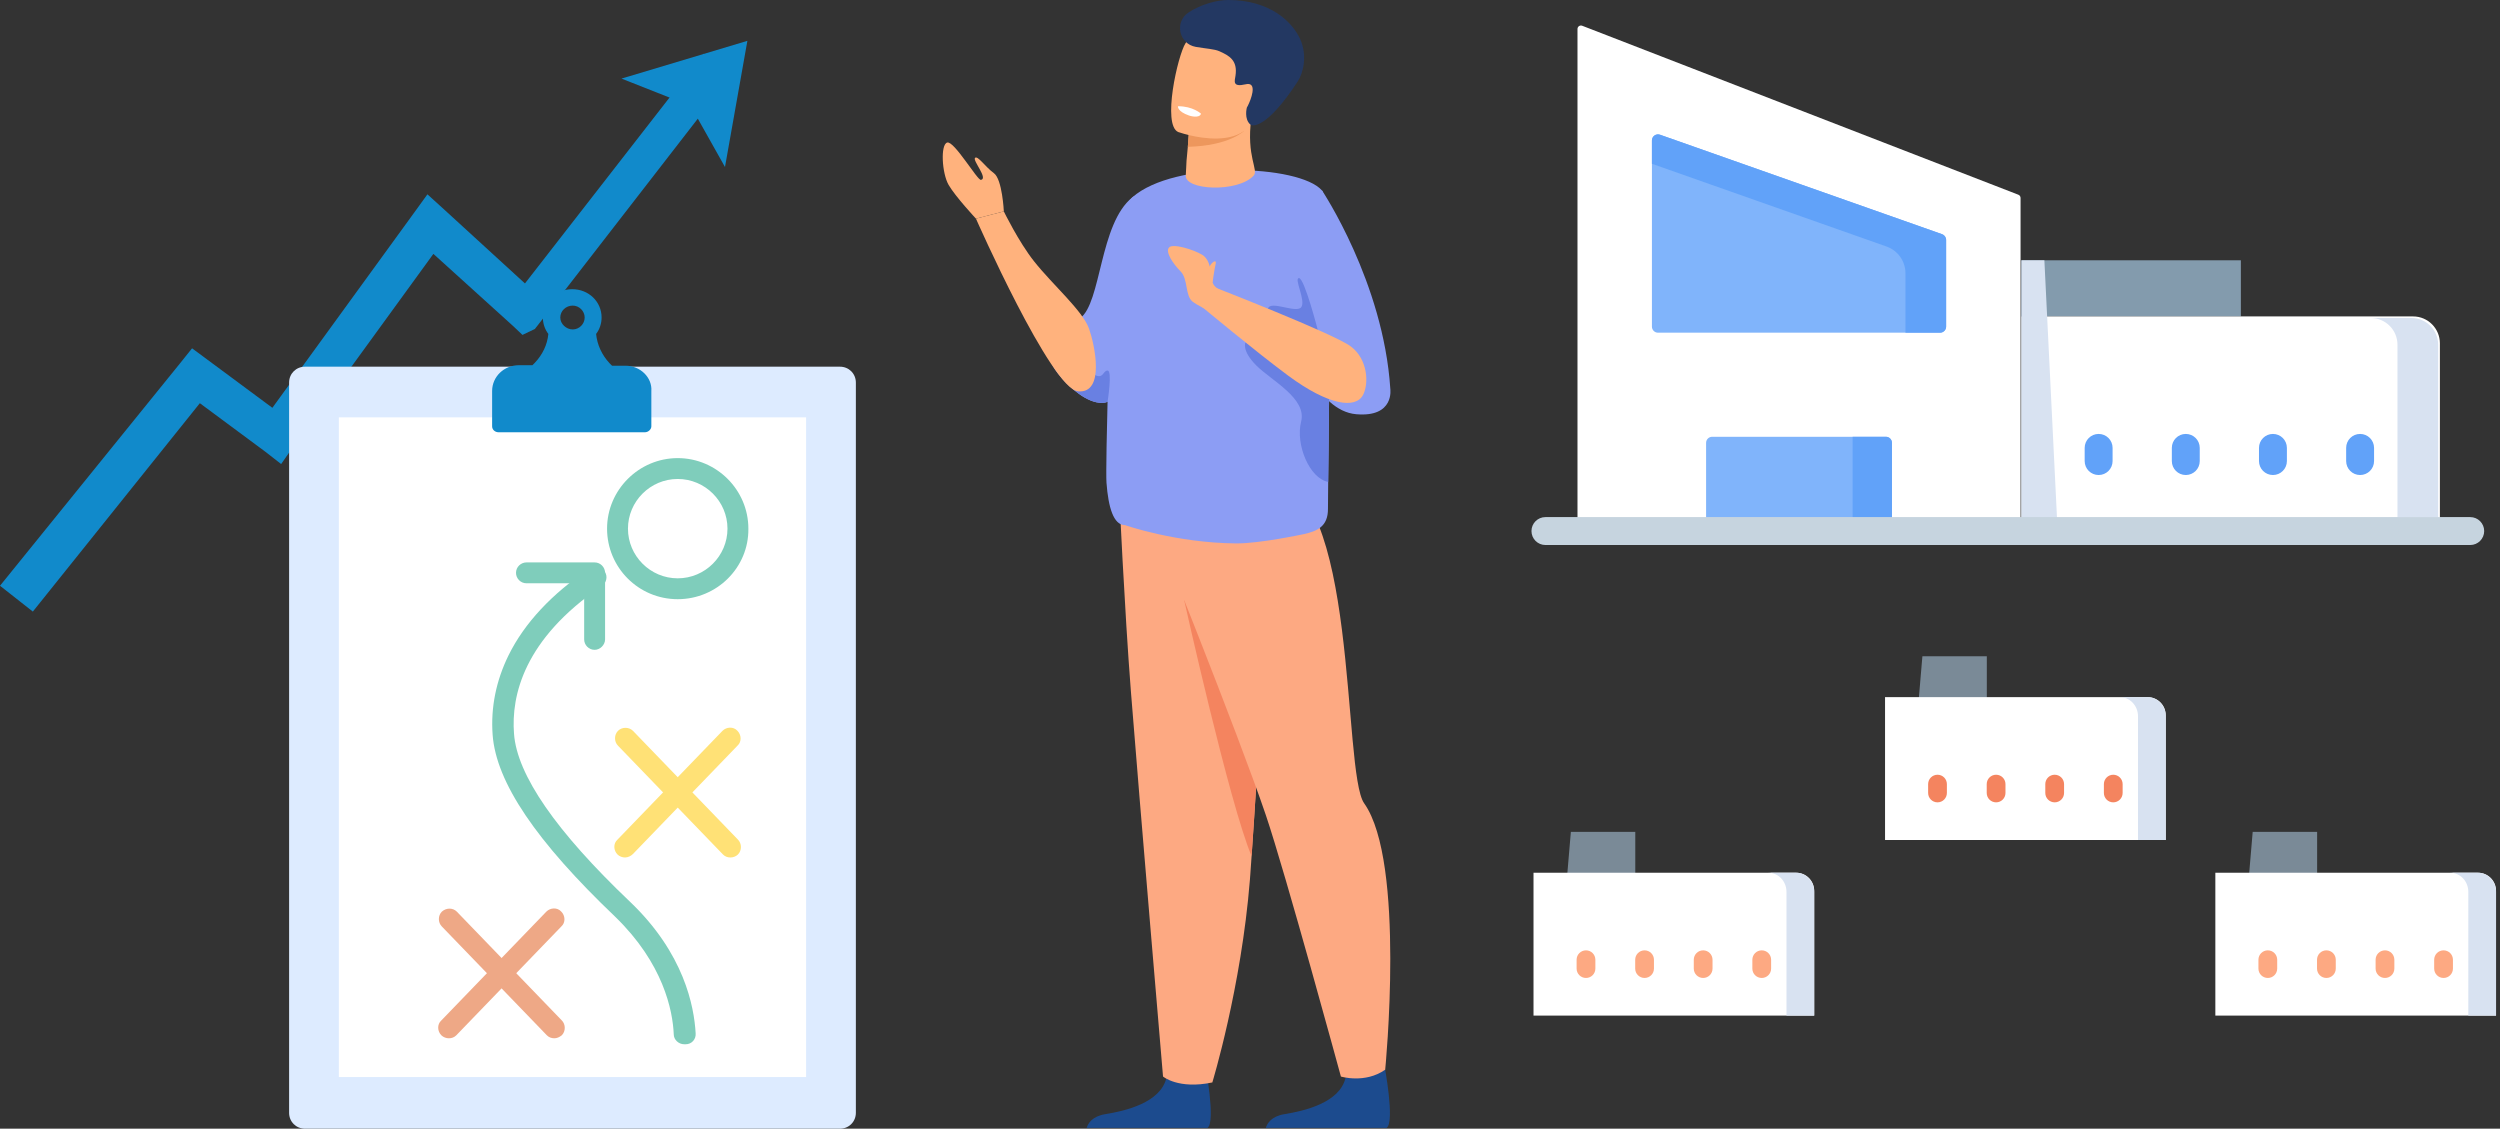 <svg width="237" height="107" viewBox="0 0 237 107" fill="none" xmlns="http://www.w3.org/2000/svg">
<rect x="0" y="0" width="237" height="107" fill="#333333" stroke="none"/>
<g clip-path="url(#clip0_85_9301)">
<path d="M107.353 31.504C107.353 31.504 106.983 37.241 104.997 38.093C104.847 38.157 104.686 38.193 104.522 38.198C103.003 38.236 101.387 36.681 100.631 35.821C100.469 35.637 100.347 35.487 100.273 35.389C99.303 34.114 98.85 32.734 102.388 30.178C104.424 28.709 104.214 21.196 107.353 18.707C109.435 17.053 107.353 31.504 107.353 31.504Z" fill="#8C9DF4"/>
<path d="M95.163 20.039C95.163 20.039 95.022 16.995 94.218 16.413C93.414 15.832 92.683 14.714 92.433 14.967C92.184 15.22 93.7 16.921 92.994 17.053C92.659 17.115 90.459 13.34 89.8 13.512C89.141 13.684 89.289 16.425 89.929 17.53C90.569 18.636 92.52 20.727 92.52 20.727L95.163 20.039Z" fill="#FFB27D"/>
<path d="M103.017 106.923H114.47C115.289 106.366 114.248 100.926 114.248 100.926C114.248 100.926 111.122 99.741 110.583 102.152C110.043 104.563 106.601 105.328 104.781 105.622C103.532 105.825 103.138 106.509 103.017 106.923Z" fill="#1C4B8E"/>
<path d="M120.478 50.533C120.478 50.533 120.117 57.214 119.664 64.955C119.34 70.505 118.969 76.606 118.651 81.168C118.609 81.775 118.567 82.353 118.529 82.901C118.517 83.07 118.503 83.239 118.491 83.407C117.671 93.644 114.929 102.616 114.929 102.616C111.71 103.295 110.255 102.054 110.255 102.054C110.255 102.054 108.037 76.053 107.211 65.567C106.606 57.847 106.091 46.608 106.091 46.608L120.478 50.533Z" fill="#FDA982"/>
<path d="M119.665 64.954C119.34 70.505 118.97 76.606 118.652 81.168C116.552 76.203 112.249 56.85 112.249 56.85L119.665 64.954Z" fill="#F4845F"/>
<path d="M119.998 106.923H131.45C132.271 106.366 131.229 100.926 131.229 100.926C131.229 100.926 128.104 99.741 127.563 102.152C127.023 104.563 123.583 105.328 121.763 105.622C120.517 105.825 120.126 106.509 119.998 106.923Z" fill="#1C4B8E"/>
<path d="M109.21 49.204C109.21 49.204 117.388 69.56 120.003 77.278C121.865 82.774 127.117 102.056 127.117 102.056C127.117 102.056 129.401 102.751 131.316 101.408C131.316 101.408 133.27 81.707 129.322 76.152C127.228 73.206 128.802 45.517 120.311 45.28C111.821 45.043 109.21 49.204 109.21 49.204Z" fill="#FDA982"/>
<path d="M126.005 36.945C125.991 39.002 125.97 40.961 125.95 42.655C125.936 43.803 125.923 44.829 125.912 45.684C125.896 46.984 125.886 47.888 125.891 48.212C125.913 49.964 124.794 50.36 123.639 50.627C123.639 50.627 122.573 50.856 121.224 51.084C119.906 51.306 118.317 51.523 117.194 51.516C111.452 51.47 106.645 49.78 106.645 49.78C105.565 49.78 105.071 48.108 104.896 45.775C104.776 44.2 105.263 28.446 105.325 24.512C105.367 21.692 106.915 19.086 107.348 18.705C111.357 15.159 123.189 15.605 125.319 18.051C125.844 18.655 125.998 24.486 126.017 30.875C126.028 32.892 126.02 34.964 126.005 36.945Z" fill="#8C9DF4"/>
<path d="M118.847 16.648C117.336 18.285 112.263 18.043 112.413 16.613C112.434 16.438 112.467 15.391 112.483 15.23C112.496 15.099 112.51 14.971 112.519 14.852C112.554 14.5 112.582 14.188 112.605 13.92C112.672 13.136 112.694 12.711 112.694 12.711C112.839 12.671 116.102 11.744 117.725 11.361C118.269 11.231 118.63 11.164 118.624 11.211C118.132 14.856 119.342 16.111 118.847 16.648Z" fill="#FFB27D"/>
<path d="M117.902 12.435C117.902 12.435 116.538 13.82 112.605 13.919C112.673 13.135 112.695 12.711 112.695 12.711C112.84 12.67 116.102 11.743 117.725 11.36C118.016 11.478 117.637 12.239 117.902 12.435Z" fill="#ED975D"/>
<path d="M111.698 12.518C112.435 12.764 113.193 12.94 113.964 13.043C115.821 13.294 118.268 13.148 119.03 10.9C120.322 7.121 121.969 4.849 118.17 3.305C116.135 2.478 114.832 2.434 113.948 2.75C113.179 3.022 112.726 3.567 112.383 4.104C111.645 5.265 110.155 11.859 111.698 12.518Z" fill="#FFB27D"/>
<path d="M112.674 1.18C111.315 2.072 111.758 4.163 113.359 4.444C114.318 4.612 115.122 4.646 115.589 4.854C116.533 5.274 117.347 5.719 117.123 7.186C117.048 7.686 116.808 8.292 118.089 7.991C118.299 7.942 118.451 7.957 118.555 8.02C119.088 8.334 118.407 9.867 118.201 10.199C118.201 10.199 117.906 11.297 118.562 11.831C118.641 11.894 119.927 12.461 123.034 7.707C123.522 6.96 123.988 5.281 123.234 3.663C122.481 2.046 120.381 1.7986e-05 116.427 1.7986e-05C115.393 -0.003 113.845 0.407 112.674 1.18Z" fill="#233862"/>
<path d="M111.668 10.073C111.668 10.073 111.588 10.563 112.727 10.954C112.727 10.954 113.682 11.282 113.858 10.78C113.858 10.782 113.094 10.059 111.668 10.073Z" fill="white"/>
<path d="M125.324 18.051C125.324 18.051 131.144 26.748 131.8 36.84C131.8 36.84 132.241 39.587 128.562 39.268C124.882 38.949 122.263 32.913 122.14 27.797C122.016 22.683 125.324 18.051 125.324 18.051Z" fill="#8C9DF4"/>
<path d="M126.005 36.946C125.991 39.003 125.97 40.962 125.95 42.656C125.936 43.803 125.923 44.83 125.912 45.684C124.138 45.362 122.795 42.126 123.347 39.97C123.909 37.765 120.533 36.086 119.1 34.649C117.667 33.212 118.072 32.456 118.072 32.456L126.005 36.946Z" fill="#6980E2"/>
<path d="M124.918 31.259C124.918 31.259 123.659 26.363 123.144 26.363C122.63 26.363 123.827 28.512 123.354 29.125C122.882 29.74 120.429 28.437 120.205 29.259C119.982 30.081 125.198 32.289 124.918 31.259Z" fill="#6980E2"/>
<path d="M117.638 28.339C117.638 28.339 115.118 27.638 114.955 26.758C114.791 25.877 114.777 24.629 113.949 24.141C113.121 23.653 111.167 23.044 110.815 23.47C110.462 23.896 111.196 24.996 111.923 25.73C112.651 26.464 112.323 28.039 113.078 28.614C113.833 29.188 116.494 30.323 116.494 30.323L117.638 28.339Z" fill="#FFB27D"/>
<path d="M114.955 26.756C114.955 26.756 115.131 25.469 115.24 25.04C115.349 24.611 115.03 24.791 114.884 24.953C114.738 25.114 114.441 25.532 114.529 25.994C114.592 26.285 114.74 26.55 114.955 26.756Z" fill="#FFB27D"/>
<path d="M114.959 27.166C114.959 27.166 126.418 31.615 128.056 32.842C129.693 34.069 129.776 36.4 129.21 37.451C128.508 38.768 125.964 38.451 122.136 35.623C119.106 33.385 113.948 29.091 113.948 29.091L114.959 27.166Z" fill="#FFB27D"/>
<path d="M104.998 38.09C104.847 38.155 104.686 38.191 104.522 38.195C103.003 38.234 101.388 36.678 100.631 35.819C101.509 35.319 102.973 35.036 103.601 35.434C104.624 36.081 104.522 35.127 104.998 35.127C105.473 35.127 104.998 38.09 104.998 38.09Z" fill="#6980E2"/>
<path d="M92.52 20.727C92.52 20.727 99.648 36.892 102.211 37.102C104.773 37.312 103.785 32.693 103.24 31.159C102.627 29.437 99.812 27.023 98.029 24.772C96.559 22.915 95.161 20.038 95.161 20.038L92.52 20.727Z" fill="#FFB27D"/>
</g>
<path d="M213.216 82.861H219.663V78.861H213.555L213.216 82.861Z" fill="#7A8A97"/>
<path d="M236.624 96.281H210.015V82.736H234.921C235.862 82.736 236.624 83.498 236.624 84.439V96.281Z" fill="white"/>
<path d="M234.898 82.732H232.27C233.223 82.732 233.996 83.544 233.996 84.546V96.279H236.624V84.546C236.624 83.544 235.852 82.732 234.898 82.732Z" fill="#D8E2F1"/>
<path d="M214.989 92.711C214.497 92.711 214.099 92.313 214.099 91.822V90.983C214.099 90.491 214.497 90.093 214.989 90.093C215.48 90.093 215.878 90.491 215.878 90.983V91.822C215.878 92.313 215.48 92.711 214.989 92.711Z" fill="#FDA982"/>
<path d="M220.542 92.711C220.051 92.711 219.653 92.313 219.653 91.822V90.983C219.653 90.491 220.051 90.093 220.542 90.093C221.033 90.093 221.431 90.491 221.431 90.983V91.822C221.431 92.313 221.033 92.711 220.542 92.711Z" fill="#FDA982"/>
<path d="M226.096 92.711C225.605 92.711 225.207 92.313 225.207 91.822V90.983C225.207 90.491 225.605 90.093 226.096 90.093C226.587 90.093 226.985 90.491 226.985 90.983V91.822C226.985 92.313 226.587 92.711 226.096 92.711Z" fill="#FDA982"/>
<path d="M231.65 92.711C231.158 92.711 230.76 92.313 230.76 91.822V90.983C230.76 90.491 231.158 90.093 231.65 90.093C232.141 90.093 232.539 90.491 232.539 90.983V91.822C232.539 92.313 232.141 92.711 231.65 92.711Z" fill="#FDA982"/>
<path d="M148.578 82.861H155.025V78.861H148.918L148.578 82.861Z" fill="#7A8A97"/>
<path d="M171.987 96.281H145.377V82.736H170.284C171.224 82.736 171.987 83.498 171.987 84.439V96.281Z" fill="white"/>
<path d="M170.261 82.732H167.633C168.586 82.732 169.358 83.544 169.358 84.546V96.279H171.987V84.546C171.987 83.544 171.214 82.732 170.261 82.732Z" fill="#D8E2F1"/>
<path d="M150.352 92.711C149.86 92.711 149.462 92.313 149.462 91.822V90.983C149.462 90.491 149.86 90.093 150.352 90.093C150.843 90.093 151.241 90.491 151.241 90.983V91.822C151.241 92.313 150.843 92.711 150.352 92.711Z" fill="#FDA982"/>
<path d="M155.905 92.711C155.414 92.711 155.016 92.313 155.016 91.822V90.983C155.016 90.491 155.414 90.093 155.905 90.093C156.396 90.093 156.795 90.491 156.795 90.983V91.822C156.795 92.313 156.396 92.711 155.905 92.711Z" fill="#FDA982"/>
<path d="M161.459 92.711C160.968 92.711 160.57 92.313 160.57 91.822V90.983C160.57 90.491 160.968 90.093 161.459 90.093C161.95 90.093 162.348 90.491 162.348 90.983V91.822C162.348 92.313 161.95 92.711 161.459 92.711Z" fill="#FDA982"/>
<path d="M167.013 92.711C166.521 92.711 166.123 92.313 166.123 91.822V90.983C166.123 90.491 166.521 90.093 167.013 90.093C167.504 90.093 167.902 90.491 167.902 90.983V91.822C167.902 92.313 167.504 92.711 167.013 92.711Z" fill="#FDA982"/>
<path d="M181.903 66.215H188.35V62.215H182.243L181.903 66.215Z" fill="#7A8A97"/>
<path d="M205.312 79.635H178.702V66.09H203.609C204.549 66.09 205.312 66.852 205.312 67.793V79.635Z" fill="white"/>
<path d="M203.586 66.086H200.957C201.911 66.086 202.683 66.898 202.683 67.9V79.633H205.312V67.9C205.312 66.898 204.539 66.086 203.586 66.086Z" fill="#D8E2F1"/>
<path d="M183.676 76.063C183.185 76.063 182.787 75.665 182.787 75.174V74.335C182.787 73.843 183.185 73.445 183.676 73.445C184.167 73.445 184.565 73.843 184.565 74.335V75.174C184.565 75.665 184.167 76.063 183.676 76.063Z" fill="#F4845F"/>
<path d="M189.23 76.063C188.739 76.063 188.341 75.665 188.341 75.174V74.335C188.341 73.843 188.739 73.445 189.23 73.445C189.721 73.445 190.119 73.843 190.119 74.335V75.174C190.119 75.665 189.721 76.063 189.23 76.063Z" fill="#F4845F"/>
<path d="M194.783 76.063C194.292 76.063 193.894 75.665 193.894 75.174V74.335C193.894 73.843 194.292 73.445 194.783 73.445C195.275 73.445 195.673 73.843 195.673 74.335V75.174C195.673 75.665 195.275 76.063 194.783 76.063Z" fill="#F4845F"/>
<path d="M200.337 76.063C199.846 76.063 199.448 75.665 199.448 75.174V74.335C199.448 73.843 199.846 73.445 200.337 73.445C200.828 73.445 201.226 73.843 201.226 74.335V75.174C201.226 75.665 200.828 76.063 200.337 76.063Z" fill="#F4845F"/>
<path d="M191.63 24.675H212.434V29.997H191.63V24.675Z" fill="#839BAD"/>
<path d="M191.55 50.344H149.546V2.749C149.546 2.517 149.778 2.358 149.994 2.442L191.339 18.459C191.466 18.508 191.549 18.629 191.549 18.765V50.344H191.55Z" fill="white"/>
<path d="M184.109 22.201C184.339 22.282 184.493 22.499 184.493 22.744V30.963C184.493 31.281 184.235 31.539 183.917 31.539H157.178C156.86 31.539 156.602 31.281 156.602 30.963V13.314C156.602 13.127 156.693 12.951 156.845 12.844C156.998 12.736 157.193 12.709 157.37 12.771L166.056 15.834L175.04 19.002L184.109 22.201Z" fill="#80B4FB"/>
<path d="M175.04 19.002L166.056 15.834L157.37 12.771C157.193 12.709 156.998 12.736 156.845 12.844C156.693 12.951 156.602 13.127 156.602 13.314V15.526L162.201 17.501L171.185 20.669L178.842 23.37C179.918 23.749 180.638 24.766 180.638 25.908V31.539H183.917C184.235 31.539 184.493 31.281 184.493 30.963V22.744C184.493 22.499 184.339 22.282 184.109 22.2L175.04 19.002Z" fill="#61A2F9"/>
<path d="M179.357 50.344H161.738V41.982C161.738 41.664 161.996 41.406 162.314 41.406H178.781C179.099 41.406 179.357 41.664 179.357 41.982V50.344H179.357Z" fill="#80B4FB"/>
<path d="M175.628 41.406V50.344H179.357V41.982C179.357 41.664 179.099 41.406 178.781 41.406H175.628Z" fill="#61A2F9"/>
<path d="M231.302 50.317H191.63V29.997H228.763C230.166 29.997 231.302 31.14 231.302 32.552V50.317Z" fill="white"/>
<path d="M195.016 49.349H191.629V24.675H193.807L195.016 49.349Z" fill="#D8E2F1"/>
<path d="M228.605 30.146H224.746C226.146 30.146 227.28 31.281 227.28 32.68V49.063H231.138V32.68C231.138 31.281 230.004 30.146 228.605 30.146Z" fill="#D8E2F1"/>
<path d="M198.95 45.032C198.219 45.032 197.627 44.44 197.627 43.709V42.46C197.627 41.729 198.219 41.137 198.95 41.137C199.681 41.137 200.273 41.729 200.273 42.46V43.709C200.273 44.44 199.681 45.032 198.95 45.032Z" fill="#61A2F9"/>
<path d="M207.213 45.032C206.482 45.032 205.89 44.44 205.89 43.709V42.46C205.89 41.729 206.482 41.137 207.213 41.137C207.943 41.137 208.536 41.729 208.536 42.46V43.709C208.536 44.44 207.943 45.032 207.213 45.032Z" fill="#61A2F9"/>
<path d="M215.475 45.032C214.744 45.032 214.152 44.44 214.152 43.709V42.46C214.152 41.729 214.744 41.137 215.475 41.137C216.206 41.137 216.798 41.729 216.798 42.46V43.709C216.798 44.44 216.206 45.032 215.475 45.032Z" fill="#61A2F9"/>
<path d="M223.738 45.032C223.007 45.032 222.415 44.44 222.415 43.709V42.46C222.415 41.729 223.007 41.137 223.738 41.137C224.469 41.137 225.061 41.729 225.061 42.46V43.709C225.061 44.44 224.469 45.032 223.738 45.032Z" fill="#61A2F9"/>
<path d="M234.178 51.667H146.507C145.776 51.667 145.184 51.075 145.184 50.344C145.184 49.613 145.776 49.021 146.507 49.021H234.178C234.909 49.021 235.501 49.613 235.501 50.344C235.501 51.075 234.909 51.667 234.178 51.667Z" fill="#C6D4DF"/>
<path d="M0 55.53L17.076 34.433L18.208 33.02L19.671 34.103L27.36 39.801L24.718 40.178L39.294 20.117L40.52 18.422L42.077 19.835L51.134 28.123L49.011 27.84L66.701 5.095L69.389 7.073L50.709 31.184L49.53 31.749L48.634 30.901L39.53 22.66L42.313 22.378L27.737 42.438L26.652 43.992L25.142 42.815L17.453 37.117L20.095 36.788L3.113 57.978L0 55.53Z" fill="#118ACB"/>
<path d="M58.917 7.45L70.852 3.871L68.729 15.832L65.474 10.04L58.917 7.45Z" fill="#118ACB"/>
<path d="M79.626 107H28.917C28.068 107 27.407 106.341 27.407 105.493V36.269C27.407 35.422 28.068 34.762 28.917 34.762H79.626C80.475 34.762 81.136 35.422 81.136 36.269V105.493C81.136 106.341 80.475 107 79.626 107Z" fill="#DDEBFF"/>
<path d="M76.418 39.566H32.124V102.103H76.418V39.566Z" fill="white"/>
<path d="M52.549 98.429C52.266 98.429 52.031 98.335 51.842 98.146L41.889 87.834C41.511 87.457 41.511 86.797 41.889 86.421C42.313 86.044 42.926 86.044 43.304 86.421L53.257 96.734C53.634 97.11 53.634 97.77 53.257 98.146C53.021 98.335 52.785 98.429 52.549 98.429Z" fill="#EEA886"/>
<path d="M42.549 98.43C42.313 98.43 42.03 98.336 41.842 98.147C41.464 97.77 41.417 97.111 41.842 96.734L51.795 86.422C52.172 86.045 52.833 85.998 53.21 86.422C53.587 86.798 53.635 87.458 53.21 87.834L43.257 98.147C43.068 98.336 42.832 98.43 42.549 98.43Z" fill="#EEA886"/>
<path d="M69.249 81.289C68.966 81.289 68.73 81.195 68.541 81.007L58.588 70.694C58.21 70.317 58.21 69.658 58.588 69.281C58.965 68.904 59.626 68.904 60.003 69.281L69.956 79.594C70.334 79.971 70.334 80.63 69.956 81.007C69.767 81.195 69.484 81.289 69.249 81.289Z" fill="#FFE176"/>
<path d="M59.248 81.29C59.012 81.29 58.729 81.195 58.54 81.007C58.163 80.63 58.116 79.971 58.54 79.594L68.493 69.281C68.871 68.905 69.531 68.858 69.909 69.281C70.286 69.658 70.333 70.317 69.909 70.694L60.003 80.96C59.814 81.148 59.531 81.29 59.248 81.29Z" fill="#FFE176"/>
<path d="M64.248 56.803C60.521 56.803 57.55 53.789 57.55 50.116C57.55 46.443 60.569 43.429 64.248 43.429C67.927 43.429 70.946 46.443 70.946 50.116C70.993 53.789 67.975 56.803 64.248 56.803ZM64.248 45.407C61.654 45.407 59.531 47.526 59.531 50.116C59.531 52.706 61.654 54.825 64.248 54.825C66.842 54.825 68.965 52.706 68.965 50.116C68.965 47.526 66.842 45.407 64.248 45.407Z" fill="#7FCDBB"/>
<path d="M59.295 34.669H58.021L57.785 34.433C57.078 33.68 56.606 32.691 56.512 31.655C56.842 31.231 57.031 30.666 57.031 30.101C57.031 28.594 55.804 27.416 54.248 27.416C52.691 27.416 51.464 28.641 51.464 30.101C51.464 30.666 51.653 31.231 51.983 31.655C51.889 32.691 51.417 33.633 50.71 34.386L50.474 34.621H49.2C47.785 34.621 46.653 35.705 46.653 37.07V40.414C46.653 40.743 46.936 40.979 47.266 40.979H61.135C61.465 40.979 61.748 40.696 61.748 40.414V37.07C61.842 35.799 60.71 34.669 59.295 34.669ZM54.295 28.971C54.908 28.971 55.427 29.488 55.427 30.101C55.427 30.713 54.908 31.231 54.295 31.231C53.681 31.231 53.115 30.713 53.115 30.101C53.115 29.488 53.634 28.971 54.295 28.971Z" fill="#118ACB"/>
<path d="M64.862 98.996C64.343 98.996 63.871 98.572 63.871 98.054C63.777 95.794 62.881 91.32 58.305 86.894C50.852 79.783 47.031 74.179 46.701 69.658C46.512 67.068 47.031 64.525 48.21 62.124C49.72 59.063 52.314 56.284 55.899 53.883C56.371 53.553 56.984 53.694 57.314 54.165C57.645 54.636 57.503 55.248 57.031 55.578C49.672 60.57 48.446 65.938 48.729 69.564C49.012 73.473 52.739 78.841 59.72 85.481C64.862 90.378 65.805 95.417 65.947 97.96C65.994 98.525 65.569 98.996 65.003 98.996C64.909 98.996 64.862 98.996 64.862 98.996Z" fill="#7FCDBB"/>
<path d="M56.37 61.605C55.804 61.605 55.379 61.135 55.379 60.617V55.295H49.907C49.341 55.295 48.917 54.824 48.917 54.306C48.917 53.741 49.389 53.317 49.907 53.317H56.37C56.936 53.317 57.361 53.788 57.361 54.306V60.617C57.361 61.135 56.889 61.605 56.37 61.605Z" fill="#7FCDBB"/>
<defs>
<clipPath id="clip0_85_9301">
<rect width="42.446" height="106.922" fill="white" transform="translate(89.371)"/>
</clipPath>
</defs>
</svg>
